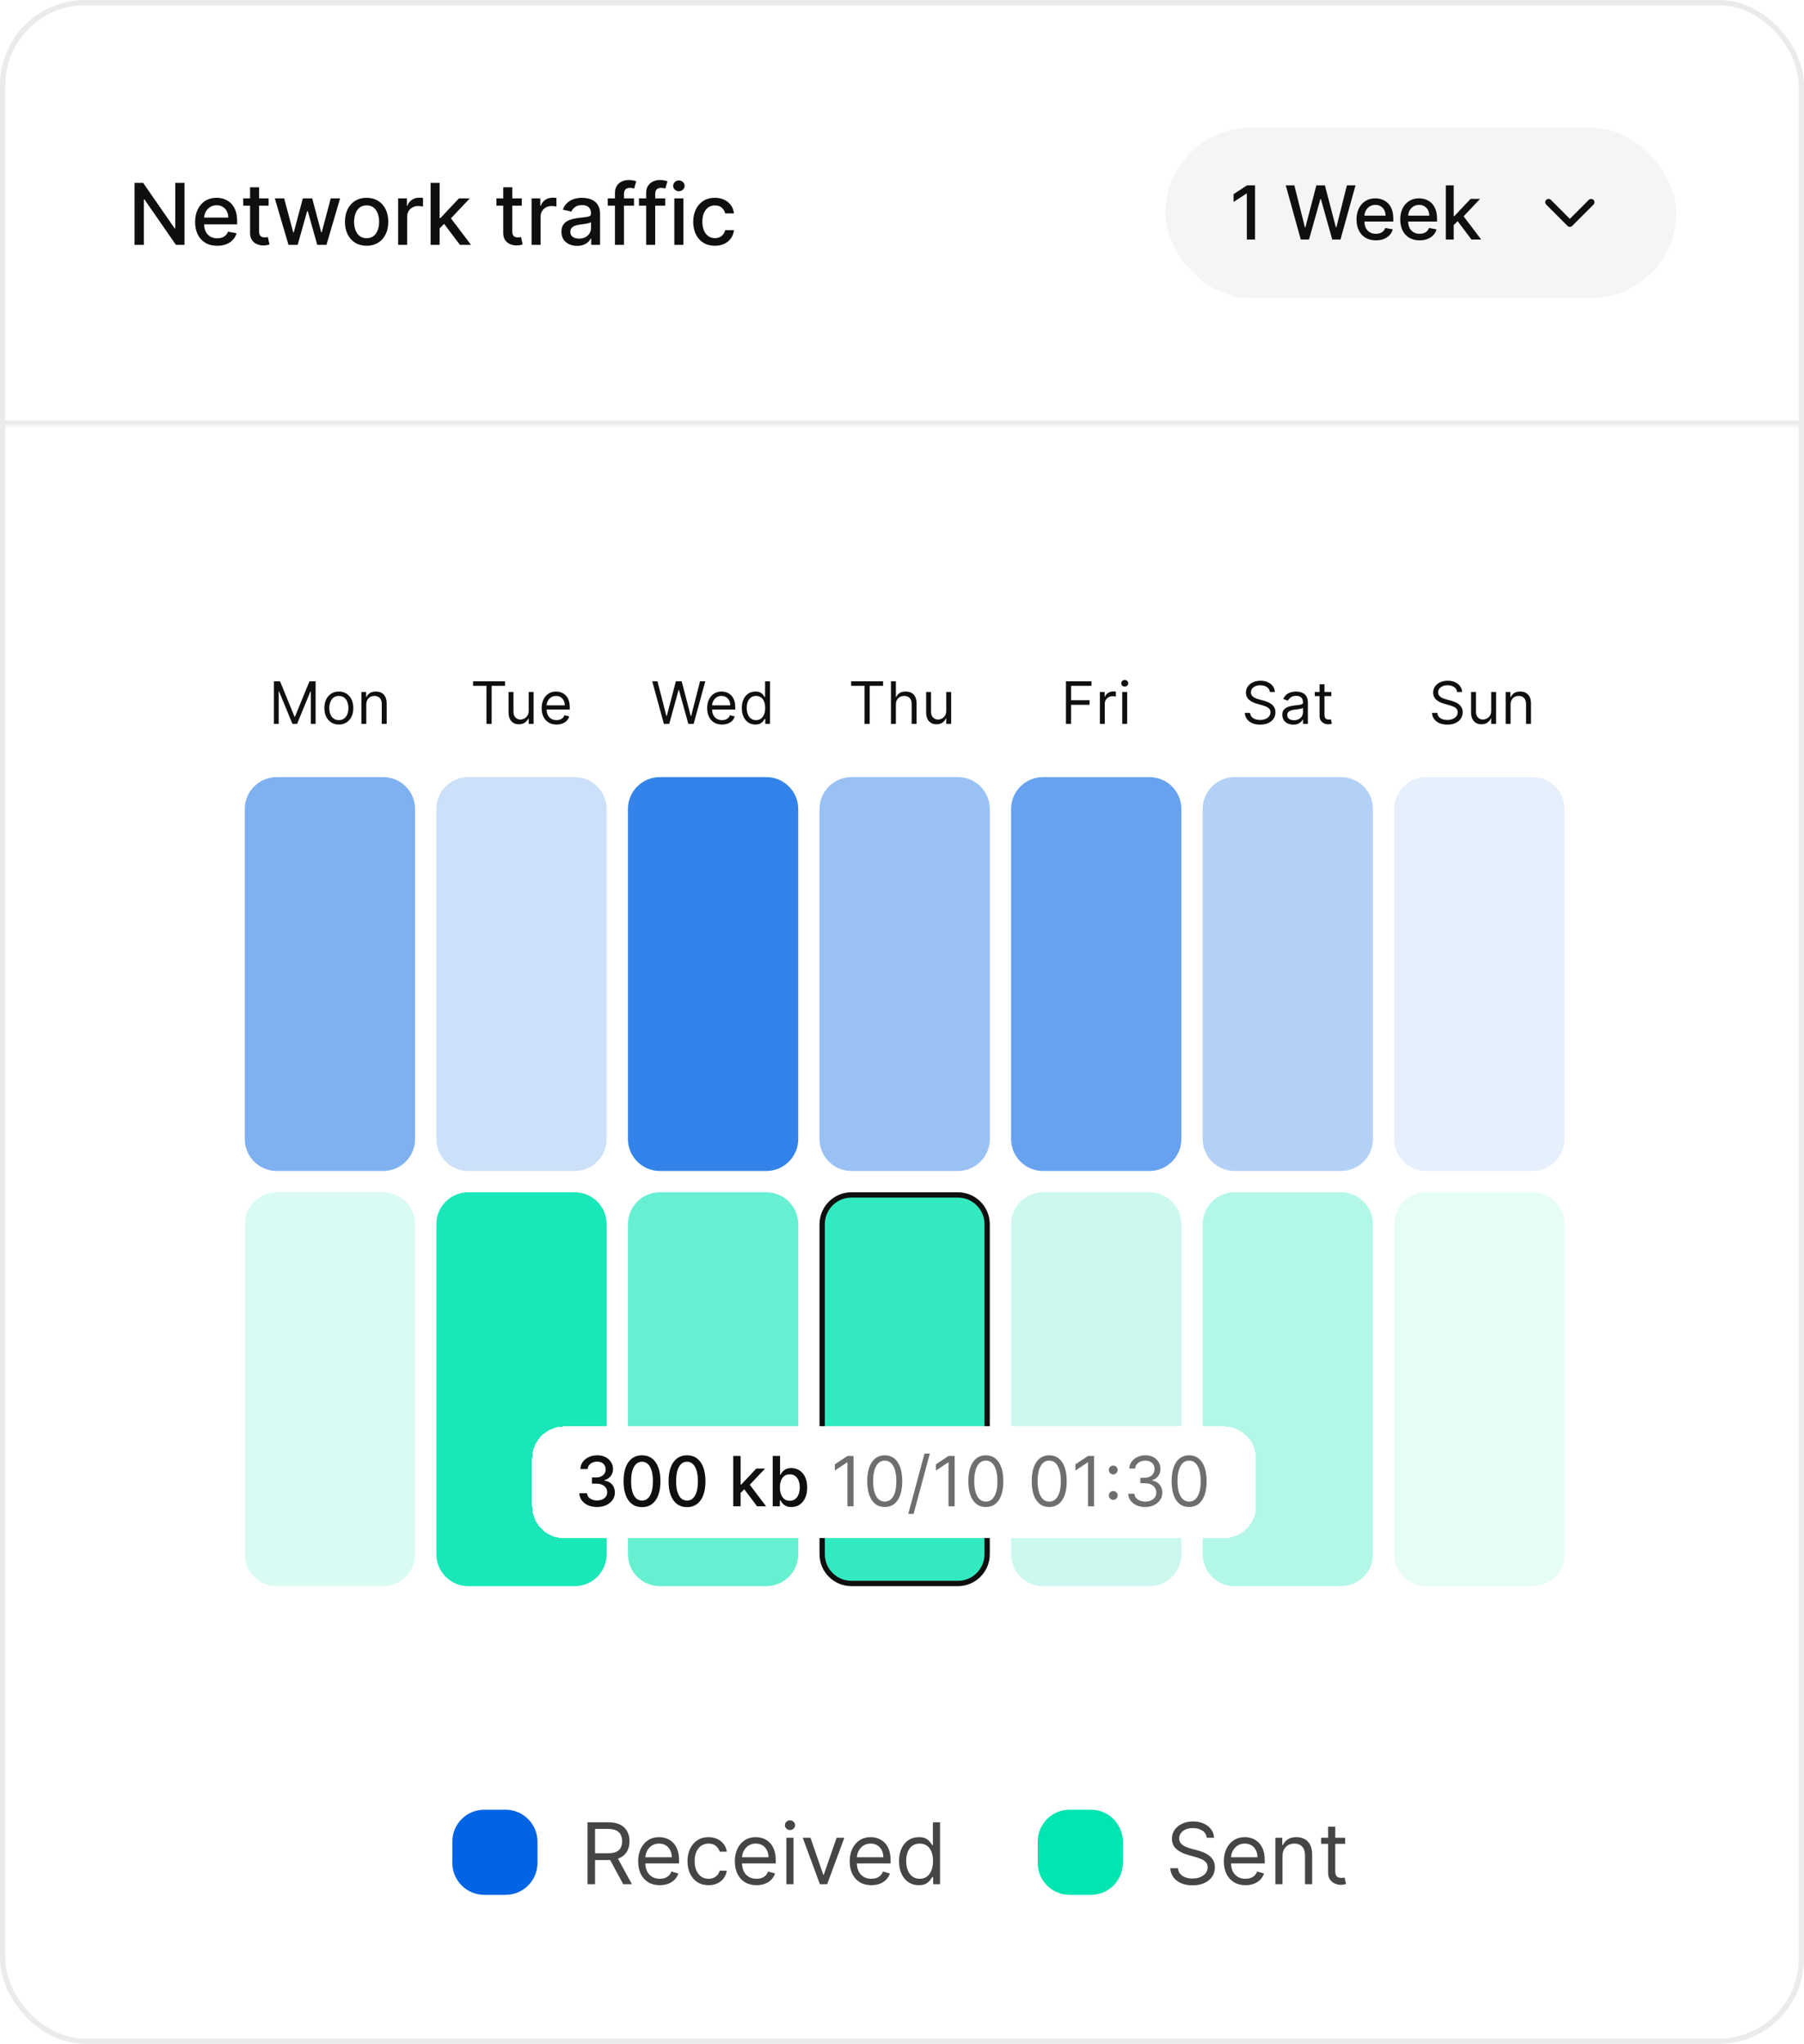 <?xml version="1.0" encoding="UTF-8"?> <svg xmlns="http://www.w3.org/2000/svg" width="339" height="384" viewBox="0 0 339 384" fill="none"><g filter="url(#filter0_b_13852_71204)"><g clip-path="url(#clip0_13852_71204)"><rect width="339" height="384" rx="16" fill="white" fill-opacity="0.48"></rect><mask id="path-3-inside-1_13852_71204" fill="white"><path d="M0 0H339V80H0V0Z"></path></mask><path d="M339 79H0V81H339V79Z" fill="#EBEBEB" mask="url(#path-3-inside-1_13852_71204)"></path><path d="M34.67 34.364V46H33.057L27.142 37.466H27.034V46H25.278V34.364H26.903L32.824 42.909H32.932V34.364H34.67ZM40.816 46.176C39.957 46.176 39.216 45.992 38.595 45.625C37.977 45.254 37.5 44.733 37.163 44.062C36.83 43.388 36.663 42.599 36.663 41.693C36.663 40.799 36.83 40.011 37.163 39.33C37.5 38.648 37.97 38.115 38.572 37.733C39.178 37.35 39.887 37.159 40.697 37.159C41.19 37.159 41.667 37.24 42.129 37.403C42.591 37.566 43.006 37.822 43.373 38.17C43.741 38.519 44.031 38.972 44.243 39.528C44.455 40.081 44.561 40.754 44.561 41.545V42.148H37.623V40.875H42.896C42.896 40.428 42.805 40.032 42.623 39.688C42.441 39.339 42.186 39.064 41.856 38.864C41.531 38.663 41.148 38.562 40.709 38.562C40.231 38.562 39.815 38.68 39.459 38.915C39.106 39.146 38.834 39.449 38.64 39.824C38.451 40.195 38.356 40.599 38.356 41.034V42.028C38.356 42.612 38.459 43.108 38.663 43.517C38.871 43.926 39.161 44.239 39.532 44.455C39.904 44.667 40.337 44.773 40.834 44.773C41.156 44.773 41.449 44.727 41.714 44.636C41.979 44.542 42.209 44.401 42.402 44.216C42.595 44.03 42.743 43.801 42.845 43.528L44.453 43.818C44.324 44.292 44.093 44.706 43.76 45.062C43.43 45.415 43.015 45.689 42.515 45.886C42.019 46.08 41.453 46.176 40.816 46.176ZM50.48 37.273V38.636H45.713V37.273H50.48ZM46.991 35.182H48.69V43.438C48.69 43.767 48.739 44.015 48.838 44.182C48.936 44.345 49.063 44.456 49.218 44.517C49.377 44.574 49.55 44.602 49.735 44.602C49.872 44.602 49.991 44.593 50.093 44.574C50.196 44.555 50.275 44.54 50.332 44.528L50.639 45.932C50.54 45.97 50.4 46.008 50.218 46.045C50.036 46.087 49.809 46.11 49.536 46.114C49.09 46.121 48.673 46.042 48.286 45.875C47.9 45.708 47.588 45.451 47.349 45.102C47.11 44.754 46.991 44.316 46.991 43.79V35.182ZM54.211 46L51.643 37.273H53.398L55.109 43.682H55.194L56.91 37.273H58.666L60.37 43.653H60.455L62.154 37.273H63.91L61.347 46H59.614L57.842 39.699H57.711L55.938 46H54.211ZM68.893 46.176C68.074 46.176 67.36 45.989 66.751 45.614C66.141 45.239 65.667 44.714 65.33 44.04C64.993 43.365 64.824 42.578 64.824 41.676C64.824 40.771 64.993 39.979 65.33 39.301C65.667 38.623 66.141 38.097 66.751 37.722C67.36 37.347 68.074 37.159 68.893 37.159C69.711 37.159 70.425 37.347 71.035 37.722C71.644 38.097 72.118 38.623 72.455 39.301C72.792 39.979 72.961 40.771 72.961 41.676C72.961 42.578 72.792 43.365 72.455 44.04C72.118 44.714 71.644 45.239 71.035 45.614C70.425 45.989 69.711 46.176 68.893 46.176ZM68.898 44.75C69.428 44.75 69.868 44.61 70.216 44.33C70.565 44.049 70.823 43.676 70.989 43.21C71.16 42.744 71.245 42.231 71.245 41.67C71.245 41.114 71.16 40.602 70.989 40.136C70.823 39.667 70.565 39.29 70.216 39.006C69.868 38.722 69.428 38.58 68.898 38.58C68.364 38.58 67.921 38.722 67.569 39.006C67.22 39.29 66.961 39.667 66.79 40.136C66.624 40.602 66.54 41.114 66.54 41.67C66.54 42.231 66.624 42.744 66.79 43.21C66.961 43.676 67.22 44.049 67.569 44.33C67.921 44.61 68.364 44.75 68.898 44.75ZM74.817 46V37.273H76.459V38.659H76.55C76.709 38.189 76.989 37.82 77.391 37.551C77.796 37.278 78.254 37.142 78.766 37.142C78.872 37.142 78.997 37.146 79.141 37.153C79.289 37.161 79.404 37.17 79.487 37.182V38.807C79.419 38.788 79.298 38.767 79.124 38.744C78.95 38.718 78.775 38.705 78.601 38.705C78.2 38.705 77.842 38.79 77.527 38.96C77.217 39.127 76.971 39.36 76.789 39.659C76.607 39.955 76.516 40.292 76.516 40.67V46H74.817ZM82.48 43.04L82.469 40.966H82.764L86.242 37.273H88.276L84.31 41.477H84.043L82.48 43.04ZM80.918 46V34.364H82.617V46H80.918ZM86.429 46L83.304 41.852L84.475 40.665L88.514 46H86.429ZM98.052 37.273V38.636H93.285V37.273H98.052ZM94.564 35.182H96.262V43.438C96.262 43.767 96.312 44.015 96.41 44.182C96.509 44.345 96.635 44.456 96.791 44.517C96.95 44.574 97.122 44.602 97.308 44.602C97.444 44.602 97.564 44.593 97.666 44.574C97.768 44.555 97.848 44.54 97.904 44.528L98.211 45.932C98.113 45.97 97.973 46.008 97.791 46.045C97.609 46.087 97.382 46.11 97.109 46.114C96.662 46.121 96.245 46.042 95.859 45.875C95.473 45.708 95.16 45.451 94.921 45.102C94.683 44.754 94.564 44.316 94.564 43.79V35.182ZM99.891 46V37.273H101.533V38.659H101.624C101.783 38.189 102.064 37.82 102.465 37.551C102.871 37.278 103.329 37.142 103.84 37.142C103.946 37.142 104.071 37.146 104.215 37.153C104.363 37.161 104.479 37.17 104.562 37.182V38.807C104.494 38.788 104.372 38.767 104.198 38.744C104.024 38.718 103.85 38.705 103.676 38.705C103.274 38.705 102.916 38.79 102.602 38.96C102.291 39.127 102.045 39.36 101.863 39.659C101.681 39.955 101.59 40.292 101.59 40.67V46H99.891ZM108.454 46.193C107.901 46.193 107.401 46.091 106.954 45.886C106.507 45.678 106.153 45.377 105.891 44.983C105.634 44.589 105.505 44.106 105.505 43.534C105.505 43.042 105.6 42.636 105.789 42.318C105.978 42 106.234 41.748 106.556 41.562C106.878 41.377 107.238 41.237 107.636 41.142C108.033 41.047 108.439 40.975 108.851 40.926C109.374 40.865 109.798 40.816 110.124 40.778C110.45 40.737 110.687 40.67 110.834 40.58C110.982 40.489 111.056 40.341 111.056 40.136V40.097C111.056 39.6 110.916 39.216 110.636 38.943C110.359 38.67 109.946 38.534 109.397 38.534C108.825 38.534 108.374 38.661 108.045 38.915C107.719 39.165 107.493 39.443 107.368 39.75L105.772 39.386C105.961 38.856 106.238 38.428 106.601 38.102C106.969 37.773 107.391 37.534 107.868 37.386C108.346 37.235 108.848 37.159 109.374 37.159C109.723 37.159 110.092 37.201 110.482 37.284C110.876 37.364 111.243 37.511 111.584 37.727C111.929 37.943 112.211 38.252 112.431 38.653C112.651 39.051 112.761 39.568 112.761 40.205V46H111.101V44.807H111.033C110.923 45.026 110.759 45.242 110.539 45.455C110.319 45.667 110.037 45.843 109.692 45.983C109.348 46.123 108.935 46.193 108.454 46.193ZM108.823 44.83C109.293 44.83 109.694 44.737 110.028 44.551C110.365 44.365 110.62 44.123 110.795 43.824C110.973 43.521 111.062 43.197 111.062 42.852V41.727C111.001 41.788 110.884 41.845 110.709 41.898C110.539 41.947 110.344 41.99 110.124 42.028C109.904 42.062 109.69 42.095 109.482 42.125C109.274 42.151 109.1 42.174 108.959 42.193C108.63 42.235 108.329 42.305 108.056 42.403C107.787 42.502 107.571 42.644 107.408 42.83C107.249 43.011 107.17 43.254 107.17 43.557C107.17 43.977 107.325 44.295 107.636 44.511C107.946 44.724 108.342 44.83 108.823 44.83ZM119.137 37.273V38.636H114.205V37.273H119.137ZM115.557 46V36.261C115.557 35.716 115.676 35.263 115.915 34.903C116.154 34.54 116.47 34.269 116.864 34.091C117.258 33.909 117.686 33.818 118.148 33.818C118.489 33.818 118.781 33.847 119.023 33.903C119.265 33.956 119.445 34.006 119.563 34.051L119.165 35.426C119.086 35.403 118.983 35.377 118.858 35.347C118.733 35.312 118.582 35.295 118.404 35.295C117.991 35.295 117.695 35.398 117.517 35.602C117.343 35.807 117.256 36.102 117.256 36.489V46H115.557ZM125.003 37.273V38.636H120.071V37.273H125.003ZM121.423 46V36.261C121.423 35.716 121.543 35.263 121.781 34.903C122.02 34.54 122.336 34.269 122.73 34.091C123.124 33.909 123.552 33.818 124.014 33.818C124.355 33.818 124.647 33.847 124.889 33.903C125.132 33.956 125.312 34.006 125.429 34.051L125.031 35.426C124.952 35.403 124.85 35.377 124.725 35.347C124.6 35.312 124.448 35.295 124.27 35.295C123.857 35.295 123.562 35.398 123.384 35.602C123.209 35.807 123.122 36.102 123.122 36.489V46H121.423ZM126.716 46V37.273H128.415V46H126.716ZM127.574 35.926C127.278 35.926 127.025 35.828 126.812 35.631C126.604 35.43 126.5 35.191 126.5 34.915C126.5 34.635 126.604 34.396 126.812 34.199C127.025 33.998 127.278 33.898 127.574 33.898C127.869 33.898 128.121 33.998 128.329 34.199C128.542 34.396 128.648 34.635 128.648 34.915C128.648 35.191 128.542 35.43 128.329 35.631C128.121 35.828 127.869 35.926 127.574 35.926ZM134.336 46.176C133.492 46.176 132.764 45.985 132.154 45.602C131.548 45.216 131.083 44.684 130.757 44.006C130.431 43.328 130.268 42.551 130.268 41.676C130.268 40.79 130.435 40.008 130.768 39.33C131.101 38.648 131.571 38.115 132.177 37.733C132.783 37.35 133.497 37.159 134.319 37.159C134.982 37.159 135.573 37.282 136.092 37.528C136.611 37.771 137.029 38.112 137.348 38.551C137.67 38.99 137.861 39.504 137.922 40.091H136.268C136.177 39.682 135.969 39.33 135.643 39.034C135.321 38.739 134.889 38.591 134.348 38.591C133.874 38.591 133.459 38.716 133.103 38.966C132.751 39.212 132.476 39.564 132.279 40.023C132.083 40.477 131.984 41.015 131.984 41.636C131.984 42.273 132.081 42.822 132.274 43.284C132.467 43.746 132.74 44.104 133.092 44.358C133.448 44.612 133.867 44.739 134.348 44.739C134.67 44.739 134.961 44.68 135.223 44.562C135.488 44.441 135.709 44.269 135.887 44.045C136.069 43.822 136.196 43.553 136.268 43.239H137.922C137.861 43.803 137.677 44.307 137.37 44.75C137.064 45.193 136.653 45.542 136.137 45.795C135.626 46.049 135.026 46.176 134.336 46.176Z" fill="#0F0F0F"></path><rect x="219" y="24" width="96" height="32" rx="16" fill="#F5F5F5"></rect><path d="M235.842 34.818V45H234.301V36.359H234.241L231.805 37.95V36.479L234.346 34.818H235.842ZM244.434 45L241.611 34.818H243.226L245.21 42.703H245.305L247.368 34.818H248.969L251.032 42.708H251.126L253.105 34.818H254.726L251.897 45H250.351L248.208 37.374H248.128L245.986 45H244.434ZM258.546 45.154C257.794 45.154 257.146 44.993 256.602 44.672C256.062 44.347 255.645 43.891 255.35 43.305C255.058 42.715 254.912 42.024 254.912 41.231C254.912 40.449 255.058 39.76 255.35 39.163C255.645 38.567 256.056 38.101 256.583 37.766C257.113 37.432 257.733 37.264 258.442 37.264C258.873 37.264 259.29 37.336 259.695 37.478C260.099 37.62 260.462 37.844 260.784 38.149C261.105 38.454 261.359 38.85 261.544 39.337C261.73 39.821 261.823 40.41 261.823 41.102V41.629H255.752V40.516H260.366C260.366 40.124 260.286 39.778 260.127 39.477C259.968 39.172 259.744 38.931 259.456 38.756C259.171 38.58 258.836 38.492 258.452 38.492C258.034 38.492 257.67 38.595 257.358 38.8C257.05 39.003 256.811 39.268 256.642 39.596C256.477 39.921 256.394 40.274 256.394 40.655V41.525C256.394 42.035 256.483 42.469 256.662 42.827C256.844 43.185 257.098 43.459 257.423 43.648C257.748 43.833 258.127 43.926 258.561 43.926C258.843 43.926 259.1 43.886 259.332 43.807C259.564 43.724 259.764 43.601 259.933 43.439C260.102 43.276 260.232 43.076 260.321 42.837L261.728 43.091C261.615 43.505 261.413 43.868 261.122 44.18C260.833 44.488 260.47 44.728 260.033 44.901C259.599 45.07 259.103 45.154 258.546 45.154ZM266.763 45.154C266.011 45.154 265.363 44.993 264.819 44.672C264.279 44.347 263.861 43.891 263.566 43.305C263.275 42.715 263.129 42.024 263.129 41.231C263.129 40.449 263.275 39.76 263.566 39.163C263.861 38.567 264.272 38.101 264.799 37.766C265.33 37.432 265.949 37.264 266.659 37.264C267.09 37.264 267.507 37.336 267.912 37.478C268.316 37.62 268.679 37.844 269 38.149C269.322 38.454 269.575 38.85 269.761 39.337C269.947 39.821 270.039 40.41 270.039 41.102V41.629H263.969V40.516H268.583C268.583 40.124 268.503 39.778 268.344 39.477C268.185 39.172 267.961 38.931 267.673 38.756C267.388 38.58 267.053 38.492 266.669 38.492C266.251 38.492 265.886 38.595 265.575 38.8C265.267 39.003 265.028 39.268 264.859 39.596C264.693 39.921 264.61 40.274 264.61 40.655V41.525C264.61 42.035 264.7 42.469 264.879 42.827C265.061 43.185 265.315 43.459 265.64 43.648C265.964 43.833 266.344 43.926 266.778 43.926C267.06 43.926 267.317 43.886 267.549 43.807C267.781 43.724 267.981 43.601 268.15 43.439C268.319 43.276 268.449 43.076 268.538 42.837L269.945 43.091C269.832 43.505 269.63 43.868 269.338 44.18C269.05 44.488 268.687 44.728 268.25 44.901C267.815 45.07 267.32 45.154 266.763 45.154ZM273.056 42.41L273.046 40.595H273.305L276.347 37.364H278.127L274.657 41.043H274.423L273.056 42.41ZM271.689 45V34.818H273.175V45H271.689ZM276.511 45L273.777 41.371L274.801 40.332L278.336 45H276.511Z" fill="#0F0F0F"></path><path d="M291 38L295 42L299 38" stroke="#0F0F0F" stroke-width="1.25" stroke-linecap="round" stroke-linejoin="round"></path><path d="M46 152C46 148.686 48.686 146 52 146H72C75.314 146 78 148.686 78 152V214C78 217.314 75.314 220 72 220H52C48.686 220 46 217.314 46 214V152Z" fill="#0164E5" fill-opacity="0.5"></path><path d="M82 152C82 148.686 84.686 146 88 146H108C111.314 146 114 148.686 114 152V214C114 217.314 111.314 220 108 220H88C84.686 220 82 217.314 82 214V152Z" fill="#0164E5" fill-opacity="0.2"></path><path d="M118 152C118 148.686 120.686 146 124 146H144C147.314 146 150 148.686 150 152V214C150 217.314 147.314 220 144 220H124C120.686 220 118 217.314 118 214V152Z" fill="#0164E5" fill-opacity="0.8"></path><path d="M154 152C154 148.686 156.686 146 160 146H180C183.314 146 186 148.686 186 152V214C186 217.314 183.314 220 180 220H160C156.686 220 154 217.314 154 214V152Z" fill="#0164E5" fill-opacity="0.4"></path><path d="M190 152C190 148.686 192.686 146 196 146H216C219.314 146 222 148.686 222 152V214C222 217.314 219.314 220 216 220H196C192.686 220 190 217.314 190 214V152Z" fill="#0164E5" fill-opacity="0.6"></path><path d="M226 152C226 148.686 228.686 146 232 146H252C255.314 146 258 148.686 258 152V214C258 217.314 255.314 220 252 220H232C228.686 220 226 217.314 226 214V152Z" fill="#0164E5" fill-opacity="0.3"></path><path d="M262 152C262 148.686 264.686 146 268 146H288C291.314 146 294 148.686 294 152V214C294 217.314 291.314 220 288 220H268C264.686 220 262 217.314 262 214V152Z" fill="#0164E5" fill-opacity="0.1"></path><path d="M46 230C46 226.686 48.686 224 52 224H72C75.314 224 78 226.686 78 230V292C78 295.314 75.314 298 72 298H52C48.686 298 46 295.314 46 292V230Z" fill="#01E5B0" fill-opacity="0.15"></path><path d="M82 230C82 226.686 84.686 224 88 224H108C111.314 224 114 226.686 114 230V292C114 295.314 111.314 298 108 298H88C84.686 298 82 295.314 82 292V230Z" fill="#01E5B0" fill-opacity="0.9"></path><path d="M118 230C118 226.686 120.686 224 124 224H144C147.314 224 150 226.686 150 230V292C150 295.314 147.314 298 144 298H124C120.686 298 118 295.314 118 292V230Z" fill="#01E5B0" fill-opacity="0.6"></path><path d="M160 224.5H180C183.038 224.5 185.5 226.962 185.5 230V292C185.5 295.038 183.038 297.5 180 297.5H160C156.962 297.5 154.5 295.038 154.5 292V230C154.5 226.962 156.962 224.5 160 224.5Z" fill="#01E5B0" fill-opacity="0.8" stroke="#0F0F0F"></path><path d="M190 230C190 226.686 192.686 224 196 224H216C219.314 224 222 226.686 222 230V292C222 295.314 219.314 298 216 298H196C192.686 298 190 295.314 190 292V230Z" fill="#01E5B0" fill-opacity="0.2"></path><path d="M226 230C226 226.686 228.686 224 232 224H252C255.314 224 258 226.686 258 230V292C258 295.314 255.314 298 252 298H232C228.686 298 226 295.314 226 292V230Z" fill="#01E5B0" fill-opacity="0.3"></path><path d="M262 230C262 226.686 264.686 224 268 224H288C291.314 224 294 226.686 294 230V292C294 295.314 291.314 298 288 298H268C264.686 298 262 295.314 262 292V230Z" fill="#01E5B0" fill-opacity="0.1"></path><g filter="url(#filter1_dd_13852_71204)"><path d="M100 272C100 268.686 102.686 266 106 266H230C233.314 266 236 268.686 236 272V281C236 284.314 233.314 287 230 287H106C102.686 287 100 284.314 100 281V272Z" fill="white" shape-rendering="crispEdges"></path><path d="M112.201 281.129C111.567 281.129 111.001 281.02 110.502 280.801C110.007 280.583 109.614 280.28 109.325 279.892C109.039 279.501 108.885 279.049 108.863 278.535H110.313C110.331 278.815 110.425 279.058 110.594 279.264C110.767 279.467 110.991 279.624 111.268 279.735C111.545 279.846 111.853 279.901 112.192 279.901C112.564 279.901 112.893 279.837 113.18 279.707C113.469 279.578 113.695 279.398 113.858 279.167C114.021 278.933 114.103 278.664 114.103 278.359C114.103 278.042 114.021 277.764 113.858 277.524C113.698 277.281 113.463 277.09 113.152 276.951C112.844 276.813 112.472 276.744 112.035 276.744H111.236V275.58H112.035C112.386 275.58 112.693 275.517 112.958 275.391C113.226 275.265 113.435 275.089 113.586 274.865C113.737 274.637 113.812 274.371 113.812 274.066C113.812 273.774 113.746 273.52 113.614 273.304C113.484 273.086 113.3 272.915 113.06 272.792C112.823 272.669 112.543 272.607 112.219 272.607C111.912 272.607 111.624 272.664 111.356 272.778C111.092 272.889 110.876 273.049 110.71 273.258C110.544 273.464 110.454 273.712 110.442 274.001H109.062C109.077 273.491 109.228 273.041 109.514 272.653C109.804 272.266 110.185 271.962 110.659 271.744C111.133 271.525 111.659 271.416 112.238 271.416C112.844 271.416 113.367 271.535 113.808 271.772C114.251 272.006 114.592 272.318 114.832 272.709C115.076 273.1 115.196 273.527 115.192 273.992C115.196 274.522 115.048 274.971 114.749 275.34C114.454 275.71 114.06 275.957 113.567 276.083V276.157C114.195 276.253 114.682 276.502 115.026 276.905C115.374 277.308 115.546 277.808 115.543 278.406C115.546 278.926 115.402 279.392 115.109 279.804C114.82 280.217 114.425 280.541 113.923 280.778C113.421 281.012 112.847 281.129 112.201 281.129ZM120.645 281.157C119.915 281.154 119.292 280.962 118.775 280.58C118.258 280.198 117.863 279.643 117.589 278.913C117.315 278.184 117.178 277.305 117.178 276.277C117.178 275.252 117.315 274.377 117.589 273.651C117.866 272.924 118.263 272.37 118.78 271.989C119.3 271.607 119.922 271.416 120.645 271.416C121.368 271.416 121.988 271.609 122.505 271.993C123.022 272.375 123.418 272.929 123.692 273.655C123.969 274.378 124.107 275.252 124.107 276.277C124.107 277.308 123.97 278.189 123.696 278.918C123.422 279.644 123.027 280.2 122.51 280.585C121.993 280.966 121.371 281.157 120.645 281.157ZM120.645 279.924C121.285 279.924 121.785 279.612 122.145 278.987C122.508 278.362 122.69 277.459 122.69 276.277C122.69 275.493 122.607 274.829 122.441 274.288C122.278 273.743 122.042 273.33 121.734 273.05C121.43 272.767 121.067 272.626 120.645 272.626C120.008 272.626 119.508 272.94 119.145 273.567C118.781 274.195 118.598 275.099 118.595 276.277C118.595 277.065 118.677 277.732 118.84 278.276C119.006 278.818 119.241 279.229 119.546 279.509C119.851 279.786 120.217 279.924 120.645 279.924ZM129.102 281.157C128.372 281.154 127.749 280.962 127.232 280.58C126.715 280.198 126.319 279.643 126.045 278.913C125.771 278.184 125.635 277.305 125.635 276.277C125.635 275.252 125.771 274.377 126.045 273.651C126.322 272.924 126.719 272.37 127.236 271.989C127.757 271.607 128.378 271.416 129.102 271.416C129.825 271.416 130.445 271.609 130.962 271.993C131.479 272.375 131.874 272.929 132.148 273.655C132.425 274.378 132.564 275.252 132.564 276.277C132.564 277.308 132.427 278.189 132.153 278.918C131.879 279.644 131.484 280.2 130.967 280.585C130.45 280.966 129.828 281.157 129.102 281.157ZM129.102 279.924C129.742 279.924 130.242 279.612 130.602 278.987C130.965 278.362 131.147 277.459 131.147 276.277C131.147 275.493 131.064 274.829 130.897 274.288C130.734 273.743 130.499 273.33 130.191 273.05C129.886 272.767 129.523 272.626 129.102 272.626C128.464 272.626 127.964 272.94 127.601 273.567C127.238 274.195 127.055 275.099 127.052 276.277C127.052 277.065 127.133 277.732 127.296 278.276C127.463 278.818 127.698 279.229 128.003 279.509C128.307 279.786 128.674 279.924 129.102 279.924ZM139.06 278.595L139.051 276.91H139.291L142.116 273.909H143.769L140.546 277.325H140.33L139.06 278.595ZM137.79 281V271.545H139.171V281H137.79ZM142.268 281L139.729 277.63L140.68 276.665L143.963 281H142.268ZM145.203 281V271.545H146.583V275.059H146.666C146.746 274.911 146.861 274.74 147.012 274.546C147.163 274.352 147.372 274.183 147.64 274.038C147.908 273.891 148.262 273.817 148.702 273.817C149.274 273.817 149.785 273.961 150.235 274.251C150.684 274.54 151.036 274.957 151.292 275.502C151.55 276.047 151.679 276.702 151.679 277.468C151.679 278.235 151.552 278.892 151.296 279.44C151.041 279.984 150.69 280.404 150.244 280.7C149.798 280.992 149.288 281.138 148.716 281.138C148.285 281.138 147.932 281.066 147.659 280.922C147.388 280.777 147.175 280.608 147.021 280.414C146.868 280.22 146.749 280.047 146.666 279.897H146.551V281H145.203ZM146.555 277.455C146.555 277.953 146.628 278.39 146.772 278.766C146.917 279.141 147.126 279.435 147.4 279.647C147.674 279.857 148.009 279.961 148.406 279.961C148.819 279.961 149.164 279.852 149.441 279.634C149.717 279.412 149.927 279.112 150.068 278.733C150.213 278.355 150.285 277.929 150.285 277.455C150.285 276.987 150.215 276.567 150.073 276.194C149.934 275.822 149.725 275.528 149.445 275.312C149.168 275.097 148.822 274.989 148.406 274.989C148.006 274.989 147.668 275.092 147.391 275.299C147.117 275.505 146.909 275.793 146.768 276.162C146.626 276.531 146.555 276.962 146.555 277.455Z" fill="#0F0F0F"></path><path d="M160.39 271.545V281H159.245V272.746H159.19L156.882 274.278V273.115L159.245 271.545H160.39ZM166.258 281.129C165.563 281.129 164.97 280.94 164.481 280.561C163.992 280.18 163.618 279.627 163.359 278.904C163.101 278.178 162.971 277.301 162.971 276.273C162.971 275.251 163.101 274.378 163.359 273.655C163.621 272.929 163.996 272.375 164.486 271.993C164.978 271.609 165.569 271.416 166.258 271.416C166.948 271.416 167.537 271.609 168.026 271.993C168.519 272.375 168.894 272.929 169.153 273.655C169.414 274.378 169.545 275.251 169.545 276.273C169.545 277.301 169.416 278.178 169.157 278.904C168.899 279.627 168.525 280.18 168.036 280.561C167.546 280.94 166.954 281.129 166.258 281.129ZM166.258 280.114C166.948 280.114 167.483 279.781 167.865 279.116C168.246 278.452 168.437 277.504 168.437 276.273C168.437 275.454 168.35 274.757 168.174 274.181C168.002 273.606 167.752 273.167 167.426 272.866C167.103 272.564 166.714 272.413 166.258 272.413C165.575 272.413 165.041 272.75 164.656 273.424C164.272 274.095 164.079 275.045 164.079 276.273C164.079 277.091 164.165 277.787 164.338 278.359C164.51 278.932 164.758 279.367 165.081 279.666C165.407 279.964 165.8 280.114 166.258 280.114ZM174.725 271.102L171.678 282.422H170.681L173.728 271.102H174.725ZM179.387 271.545V281H178.242V272.746H178.187L175.879 274.278V273.115L178.242 271.545H179.387ZM185.255 281.129C184.559 281.129 183.967 280.94 183.478 280.561C182.988 280.18 182.614 279.627 182.356 278.904C182.097 278.178 181.968 277.301 181.968 276.273C181.968 275.251 182.097 274.378 182.356 273.655C182.617 272.929 182.993 272.375 183.482 271.993C183.975 271.609 184.566 271.416 185.255 271.416C185.944 271.416 186.534 271.609 187.023 271.993C187.516 272.375 187.891 272.929 188.15 273.655C188.411 274.378 188.542 275.251 188.542 276.273C188.542 277.301 188.413 278.178 188.154 278.904C187.896 279.627 187.522 280.18 187.032 280.561C186.543 280.94 185.951 281.129 185.255 281.129ZM185.255 280.114C185.944 280.114 186.48 279.781 186.862 279.116C187.243 278.452 187.434 277.504 187.434 276.273C187.434 275.454 187.346 274.757 187.171 274.181C186.999 273.606 186.749 273.167 186.423 272.866C186.1 272.564 185.711 272.413 185.255 272.413C184.572 272.413 184.038 272.75 183.653 273.424C183.268 274.095 183.076 275.045 183.076 276.273C183.076 277.091 183.162 277.787 183.335 278.359C183.507 278.932 183.755 279.367 184.078 279.666C184.404 279.964 184.796 280.114 185.255 280.114ZM197.166 281.129C196.471 281.129 195.878 280.94 195.389 280.561C194.9 280.18 194.526 279.627 194.267 278.904C194.009 278.178 193.879 277.301 193.879 276.273C193.879 275.251 194.009 274.378 194.267 273.655C194.529 272.929 194.904 272.375 195.394 271.993C195.886 271.609 196.477 271.416 197.166 271.416C197.856 271.416 198.445 271.609 198.934 271.993C199.427 272.375 199.802 272.929 200.061 273.655C200.322 274.378 200.453 275.251 200.453 276.273C200.453 277.301 200.324 278.178 200.065 278.904C199.807 279.627 199.433 280.18 198.944 280.561C198.454 280.94 197.862 281.129 197.166 281.129ZM197.166 280.114C197.856 280.114 198.391 279.781 198.773 279.116C199.154 278.452 199.345 277.504 199.345 276.273C199.345 275.454 199.258 274.757 199.082 274.181C198.91 273.606 198.66 273.167 198.334 272.866C198.011 272.564 197.622 272.413 197.166 272.413C196.483 272.413 195.949 272.75 195.564 273.424C195.18 274.095 194.987 275.045 194.987 276.273C194.987 277.091 195.073 277.787 195.246 278.359C195.418 278.932 195.666 279.367 195.989 279.666C196.315 279.964 196.708 280.114 197.166 280.114ZM205.596 271.545V281H204.451V272.746H204.396L202.088 274.278V273.115L204.451 271.545H205.596ZM209.193 279.79C208.965 279.79 208.77 279.709 208.607 279.546C208.444 279.383 208.362 279.187 208.362 278.96C208.362 278.732 208.444 278.536 208.607 278.373C208.77 278.21 208.965 278.129 209.193 278.129C209.421 278.129 209.616 278.21 209.779 278.373C209.942 278.536 210.024 278.732 210.024 278.96C210.024 279.11 209.985 279.249 209.909 279.375C209.835 279.501 209.735 279.603 209.608 279.68C209.485 279.754 209.347 279.79 209.193 279.79ZM209.193 275.008C208.965 275.008 208.77 274.926 208.607 274.763C208.444 274.6 208.362 274.405 208.362 274.177C208.362 273.949 208.444 273.754 208.607 273.591C208.77 273.427 208.965 273.346 209.193 273.346C209.421 273.346 209.616 273.427 209.779 273.591C209.942 273.754 210.024 273.949 210.024 274.177C210.024 274.328 209.985 274.466 209.909 274.592C209.835 274.719 209.735 274.82 209.608 274.897C209.485 274.971 209.347 275.008 209.193 275.008ZM215.22 281.129C214.611 281.129 214.068 281.025 213.591 280.815C213.117 280.606 212.74 280.315 212.459 279.943C212.182 279.567 212.032 279.132 212.007 278.636H213.17C213.195 278.941 213.3 279.204 213.484 279.426C213.669 279.644 213.911 279.814 214.209 279.934C214.508 280.054 214.839 280.114 215.202 280.114C215.608 280.114 215.968 280.043 216.282 279.901C216.596 279.76 216.842 279.563 217.021 279.31C217.199 279.058 217.288 278.766 217.288 278.433C217.288 278.085 217.202 277.779 217.03 277.515C216.857 277.247 216.605 277.038 216.273 276.887C215.94 276.736 215.534 276.661 215.054 276.661H214.297V275.645H215.054C215.429 275.645 215.759 275.577 216.042 275.442C216.328 275.306 216.551 275.116 216.711 274.869C216.874 274.623 216.956 274.334 216.956 274.001C216.956 273.681 216.885 273.403 216.744 273.166C216.602 272.929 216.402 272.744 216.143 272.612C215.888 272.48 215.586 272.413 215.239 272.413C214.912 272.413 214.605 272.473 214.315 272.593C214.029 272.71 213.795 272.881 213.614 273.106C213.432 273.327 213.334 273.595 213.318 273.909H212.21C212.229 273.414 212.378 272.98 212.658 272.607C212.938 272.232 213.304 271.939 213.757 271.73C214.212 271.521 214.712 271.416 215.257 271.416C215.842 271.416 216.343 271.535 216.762 271.772C217.181 272.006 217.502 272.315 217.727 272.7C217.952 273.084 218.064 273.5 218.064 273.946C218.064 274.478 217.924 274.932 217.644 275.308C217.367 275.683 216.99 275.943 216.513 276.088V276.162C217.11 276.26 217.576 276.514 217.912 276.924C218.247 277.33 218.415 277.833 218.415 278.433C218.415 278.947 218.275 279.409 217.995 279.818C217.718 280.224 217.339 280.545 216.859 280.778C216.379 281.012 215.833 281.129 215.22 281.129ZM223.452 281.129C222.756 281.129 222.164 280.94 221.674 280.561C221.185 280.18 220.811 279.627 220.553 278.904C220.294 278.178 220.165 277.301 220.165 276.273C220.165 275.251 220.294 274.378 220.553 273.655C220.814 272.929 221.19 272.375 221.679 271.993C222.171 271.609 222.762 271.416 223.452 271.416C224.141 271.416 224.73 271.609 225.22 271.993C225.712 272.375 226.088 272.929 226.346 273.655C226.608 274.378 226.739 275.251 226.739 276.273C226.739 277.301 226.609 278.178 226.351 278.904C226.092 279.627 225.718 280.18 225.229 280.561C224.74 280.94 224.147 281.129 223.452 281.129ZM223.452 280.114C224.141 280.114 224.677 279.781 225.058 279.116C225.44 278.452 225.631 277.504 225.631 276.273C225.631 275.454 225.543 274.757 225.368 274.181C225.195 273.606 224.946 273.167 224.62 272.866C224.296 272.564 223.907 272.413 223.452 272.413C222.768 272.413 222.234 272.75 221.85 273.424C221.465 274.095 221.273 275.045 221.273 276.273C221.273 277.091 221.359 277.787 221.531 278.359C221.704 278.932 221.951 279.367 222.274 279.666C222.601 279.964 222.993 280.114 223.452 280.114Z" fill="#6E6E6E"></path></g><path d="M51.467 128H52.623L55.342 134.641H55.435L58.154 128H59.31V136H58.404V129.922H58.326L55.826 136H54.951L52.451 129.922H52.373V136H51.467V128ZM63.675 136.125C63.134 136.125 62.658 135.996 62.249 135.738C61.843 135.48 61.526 135.12 61.296 134.656C61.07 134.193 60.956 133.651 60.956 133.031C60.956 132.406 61.07 131.861 61.296 131.395C61.526 130.928 61.843 130.566 62.249 130.309C62.658 130.051 63.134 129.922 63.675 129.922C64.217 129.922 64.691 130.051 65.097 130.309C65.506 130.566 65.824 130.928 66.05 131.395C66.279 131.861 66.394 132.406 66.394 133.031C66.394 133.651 66.279 134.193 66.05 134.656C65.824 135.12 65.506 135.48 65.097 135.738C64.691 135.996 64.217 136.125 63.675 136.125ZM63.675 135.297C64.087 135.297 64.425 135.191 64.691 134.98C64.957 134.77 65.153 134.492 65.281 134.148C65.408 133.805 65.472 133.432 65.472 133.031C65.472 132.63 65.408 132.257 65.281 131.91C65.153 131.564 64.957 131.284 64.691 131.07C64.425 130.857 64.087 130.75 63.675 130.75C63.264 130.75 62.925 130.857 62.66 131.07C62.394 131.284 62.197 131.564 62.07 131.91C61.942 132.257 61.878 132.63 61.878 133.031C61.878 133.432 61.942 133.805 62.07 134.148C62.197 134.492 62.394 134.77 62.66 134.98C62.925 135.191 63.264 135.297 63.675 135.297ZM68.833 132.391V136H67.911V130H68.802V130.937H68.88C69.021 130.633 69.234 130.388 69.521 130.203C69.807 130.016 70.177 129.922 70.63 129.922C71.036 129.922 71.392 130.005 71.696 130.172C72.001 130.336 72.238 130.586 72.407 130.922C72.577 131.255 72.661 131.677 72.661 132.188V136H71.739V132.25C71.739 131.779 71.617 131.411 71.372 131.148C71.127 130.883 70.791 130.75 70.364 130.75C70.07 130.75 69.807 130.814 69.575 130.941C69.346 131.069 69.165 131.255 69.032 131.5C68.9 131.745 68.833 132.042 68.833 132.391Z" fill="#0F0F0F"></path><path d="M88.904 128.859V128H94.904V128.859H92.388V136H91.419V128.859H88.904ZM99.349 133.547V130H100.271V136H99.349V134.984H99.286C99.145 135.289 98.927 135.548 98.63 135.762C98.333 135.973 97.958 136.078 97.505 136.078C97.13 136.078 96.797 135.996 96.505 135.832C96.213 135.665 95.984 135.415 95.817 135.082C95.651 134.746 95.567 134.323 95.567 133.812V130H96.489V133.75C96.489 134.187 96.612 134.536 96.856 134.797C97.104 135.057 97.419 135.187 97.802 135.187C98.031 135.187 98.264 135.129 98.501 135.012C98.741 134.895 98.941 134.715 99.103 134.473C99.267 134.23 99.349 133.922 99.349 133.547ZM104.585 136.125C104.006 136.125 103.508 135.997 103.089 135.742C102.672 135.484 102.35 135.125 102.124 134.664C101.9 134.201 101.788 133.661 101.788 133.047C101.788 132.432 101.9 131.891 102.124 131.422C102.35 130.951 102.665 130.583 103.069 130.32C103.475 130.055 103.949 129.922 104.491 129.922C104.803 129.922 105.112 129.974 105.417 130.078C105.721 130.182 105.999 130.352 106.249 130.586C106.499 130.818 106.698 131.125 106.846 131.508C106.995 131.891 107.069 132.362 107.069 132.922V133.312H102.444V132.516H106.131C106.131 132.177 106.064 131.875 105.928 131.609C105.796 131.344 105.605 131.134 105.358 130.98C105.113 130.827 104.824 130.75 104.491 130.75C104.124 130.75 103.806 130.841 103.538 131.023C103.272 131.203 103.068 131.437 102.924 131.727C102.781 132.016 102.71 132.326 102.71 132.656V133.188C102.71 133.641 102.788 134.025 102.944 134.34C103.103 134.652 103.323 134.891 103.604 135.055C103.885 135.216 104.212 135.297 104.585 135.297C104.827 135.297 105.046 135.263 105.241 135.195C105.439 135.125 105.609 135.021 105.753 134.883C105.896 134.742 106.006 134.568 106.085 134.359L106.975 134.609C106.881 134.911 106.724 135.177 106.503 135.406C106.281 135.633 106.008 135.81 105.682 135.937C105.357 136.063 104.991 136.125 104.585 136.125Z" fill="#0F0F0F"></path><path d="M124.753 136L122.566 128H123.55L125.222 134.516H125.3L127.003 128H128.097L129.8 134.516H129.878L131.55 128H132.535L130.347 136H129.347L127.581 129.625H127.519L125.753 136H124.753ZM135.684 136.125C135.105 136.125 134.607 135.997 134.187 135.742C133.771 135.484 133.449 135.125 133.223 134.664C132.999 134.201 132.887 133.661 132.887 133.047C132.887 132.432 132.999 131.891 133.223 131.422C133.449 130.951 133.764 130.583 134.168 130.32C134.574 130.055 135.048 129.922 135.59 129.922C135.902 129.922 136.211 129.974 136.516 130.078C136.82 130.182 137.098 130.352 137.348 130.586C137.598 130.818 137.797 131.125 137.945 131.508C138.094 131.891 138.168 132.362 138.168 132.922V133.312H133.543V132.516H137.23C137.23 132.177 137.163 131.875 137.027 131.609C136.895 131.344 136.704 131.134 136.457 130.98C136.212 130.827 135.923 130.75 135.59 130.75C135.223 130.75 134.905 130.841 134.637 131.023C134.371 131.203 134.167 131.437 134.023 131.727C133.88 132.016 133.809 132.326 133.809 132.656V133.188C133.809 133.641 133.887 134.025 134.043 134.34C134.202 134.652 134.422 134.891 134.703 135.055C134.984 135.216 135.311 135.297 135.684 135.297C135.926 135.297 136.145 135.263 136.34 135.195C136.538 135.125 136.708 135.021 136.852 134.883C136.995 134.742 137.105 134.568 137.184 134.359L138.074 134.609C137.98 134.911 137.823 135.177 137.602 135.406C137.38 135.633 137.107 135.81 136.781 135.937C136.456 136.063 136.09 136.125 135.684 136.125ZM141.946 136.125C141.446 136.125 141.005 135.999 140.622 135.746C140.239 135.491 139.939 135.132 139.723 134.668C139.507 134.202 139.399 133.651 139.399 133.016C139.399 132.385 139.507 131.839 139.723 131.375C139.939 130.911 140.24 130.553 140.626 130.301C141.011 130.048 141.456 129.922 141.962 129.922C142.352 129.922 142.661 129.987 142.887 130.117C143.117 130.245 143.291 130.391 143.411 130.555C143.533 130.716 143.628 130.849 143.696 130.953H143.774V128H144.696V136H143.805V135.078H143.696C143.628 135.187 143.532 135.326 143.407 135.492C143.282 135.656 143.103 135.803 142.872 135.934C142.64 136.061 142.331 136.125 141.946 136.125ZM142.071 135.297C142.441 135.297 142.753 135.201 143.008 135.008C143.264 134.812 143.458 134.543 143.59 134.199C143.723 133.853 143.79 133.453 143.79 133C143.79 132.552 143.725 132.16 143.594 131.824C143.464 131.486 143.271 131.223 143.016 131.035C142.761 130.845 142.446 130.75 142.071 130.75C141.68 130.75 141.355 130.85 141.094 131.051C140.837 131.249 140.643 131.518 140.512 131.859C140.385 132.198 140.321 132.578 140.321 133C140.321 133.427 140.386 133.815 140.516 134.164C140.649 134.51 140.844 134.786 141.102 134.992C141.363 135.195 141.686 135.297 142.071 135.297Z" fill="#0F0F0F"></path><path d="M159.947 128.859V128H165.947V128.859H163.432V136H162.463V128.859H159.947ZM168.349 132.391V136H167.427V128H168.349V130.937H168.427C168.568 130.628 168.779 130.382 169.06 130.199C169.344 130.014 169.722 129.922 170.193 129.922C170.602 129.922 170.96 130.004 171.267 130.168C171.574 130.329 171.813 130.578 171.982 130.914C172.154 131.247 172.24 131.672 172.24 132.188V136H171.318V132.25C171.318 131.773 171.194 131.405 170.947 131.145C170.702 130.882 170.362 130.75 169.927 130.75C169.625 130.75 169.354 130.814 169.115 130.941C168.878 131.069 168.69 131.255 168.552 131.5C168.417 131.745 168.349 132.042 168.349 132.391ZM177.818 133.547V130H178.739V136H177.818V134.984H177.755C177.614 135.289 177.396 135.548 177.099 135.762C176.802 135.973 176.427 136.078 175.974 136.078C175.599 136.078 175.265 135.996 174.974 135.832C174.682 135.665 174.453 135.415 174.286 135.082C174.12 134.746 174.036 134.323 174.036 133.812V130H174.958V133.75C174.958 134.187 175.081 134.536 175.325 134.797C175.573 135.057 175.888 135.187 176.271 135.187C176.5 135.187 176.733 135.129 176.97 135.012C177.209 134.895 177.41 134.715 177.571 134.473C177.735 134.23 177.818 133.922 177.818 133.547Z" fill="#0F0F0F"></path><path d="M200.311 136V128H205.108V128.859H201.28V131.562H204.749V132.422H201.28V136H200.311ZM206.688 136V130H207.579V130.906H207.641C207.75 130.609 207.948 130.368 208.235 130.184C208.521 129.999 208.844 129.906 209.204 129.906C209.271 129.906 209.356 129.908 209.458 129.91C209.559 129.913 209.636 129.917 209.688 129.922V130.859C209.657 130.852 209.585 130.84 209.473 130.824C209.364 130.806 209.248 130.797 209.125 130.797C208.834 130.797 208.573 130.858 208.344 130.98C208.118 131.1 207.938 131.267 207.805 131.48C207.675 131.691 207.61 131.932 207.61 132.203V136H206.688ZM210.891 136V130H211.813V136H210.891ZM211.36 129C211.18 129 211.025 128.939 210.895 128.816C210.767 128.694 210.703 128.547 210.703 128.375C210.703 128.203 210.767 128.056 210.895 127.934C211.025 127.811 211.18 127.75 211.36 127.75C211.539 127.75 211.693 127.811 211.82 127.934C211.951 128.056 212.016 128.203 212.016 128.375C212.016 128.547 211.951 128.694 211.82 128.816C211.693 128.939 211.539 129 211.36 129Z" fill="#0F0F0F"></path><path d="M238.629 130C238.582 129.604 238.392 129.297 238.059 129.078C237.726 128.859 237.317 128.75 236.832 128.75C236.478 128.75 236.168 128.807 235.903 128.922C235.64 129.036 235.434 129.194 235.286 129.395C235.14 129.595 235.067 129.823 235.067 130.078C235.067 130.292 235.118 130.475 235.219 130.629C235.323 130.78 235.456 130.906 235.618 131.008C235.779 131.107 235.948 131.189 236.125 131.254C236.302 131.316 236.465 131.367 236.614 131.406L237.426 131.625C237.634 131.68 237.866 131.755 238.121 131.852C238.379 131.948 238.625 132.079 238.86 132.246C239.097 132.41 239.292 132.621 239.446 132.879C239.599 133.137 239.676 133.453 239.676 133.828C239.676 134.26 239.563 134.651 239.336 135C239.112 135.349 238.784 135.626 238.352 135.832C237.922 136.038 237.4 136.141 236.786 136.141C236.213 136.141 235.716 136.048 235.297 135.863C234.881 135.678 234.552 135.421 234.313 135.09C234.076 134.759 233.942 134.375 233.911 133.938H234.911C234.937 134.24 235.038 134.49 235.215 134.687C235.395 134.883 235.621 135.029 235.895 135.125C236.171 135.219 236.468 135.266 236.786 135.266C237.155 135.266 237.487 135.206 237.782 135.086C238.076 134.964 238.309 134.794 238.481 134.578C238.653 134.359 238.739 134.104 238.739 133.812C238.739 133.547 238.664 133.331 238.516 133.164C238.368 132.997 238.172 132.862 237.93 132.758C237.688 132.654 237.426 132.562 237.145 132.484L236.161 132.203C235.536 132.023 235.041 131.767 234.676 131.434C234.312 131.1 234.129 130.664 234.129 130.125C234.129 129.677 234.25 129.286 234.493 128.953C234.737 128.617 235.065 128.357 235.477 128.172C235.891 127.984 236.353 127.891 236.864 127.891C237.379 127.891 237.838 127.983 238.239 128.168C238.64 128.35 238.957 128.6 239.192 128.918C239.429 129.236 239.554 129.596 239.567 130H238.629ZM243.02 136.141C242.639 136.141 242.294 136.069 241.984 135.926C241.674 135.78 241.428 135.57 241.246 135.297C241.064 135.021 240.973 134.687 240.973 134.297C240.973 133.953 241.04 133.674 241.176 133.461C241.311 133.245 241.492 133.076 241.719 132.953C241.945 132.831 242.195 132.74 242.469 132.68C242.745 132.617 243.022 132.568 243.301 132.531C243.665 132.484 243.961 132.449 244.188 132.426C244.417 132.4 244.583 132.357 244.688 132.297C244.794 132.237 244.848 132.133 244.848 131.984V131.953C244.848 131.568 244.742 131.268 244.531 131.055C244.323 130.841 244.007 130.734 243.582 130.734C243.142 130.734 242.797 130.831 242.547 131.023C242.297 131.216 242.121 131.422 242.02 131.641L241.145 131.328C241.301 130.964 241.509 130.68 241.77 130.477C242.033 130.271 242.319 130.128 242.629 130.047C242.941 129.964 243.249 129.922 243.551 129.922C243.743 129.922 243.965 129.945 244.215 129.992C244.467 130.036 244.711 130.129 244.945 130.27C245.182 130.41 245.379 130.622 245.535 130.906C245.691 131.19 245.77 131.57 245.77 132.047V136H244.848V135.187H244.801C244.738 135.318 244.634 135.457 244.488 135.605C244.342 135.754 244.148 135.88 243.906 135.984C243.664 136.089 243.368 136.141 243.02 136.141ZM243.16 135.312C243.525 135.312 243.832 135.241 244.082 135.098C244.335 134.954 244.525 134.77 244.652 134.543C244.783 134.316 244.848 134.078 244.848 133.828V132.984C244.809 133.031 244.723 133.074 244.59 133.113C244.46 133.15 244.309 133.182 244.137 133.211C243.967 133.237 243.802 133.26 243.641 133.281C243.482 133.299 243.353 133.315 243.254 133.328C243.014 133.359 242.79 133.41 242.582 133.48C242.376 133.548 242.21 133.651 242.082 133.789C241.957 133.924 241.895 134.109 241.895 134.344C241.895 134.664 242.013 134.906 242.25 135.07C242.49 135.232 242.793 135.312 243.16 135.312ZM250.172 130V130.781H247.062V130H250.172ZM247.968 128.562H248.89V134.281C248.89 134.542 248.928 134.737 249.004 134.867C249.082 134.995 249.181 135.081 249.3 135.125C249.423 135.167 249.552 135.187 249.687 135.187C249.789 135.187 249.872 135.182 249.937 135.172C250.002 135.159 250.054 135.148 250.093 135.141L250.281 135.969C250.218 135.992 250.131 136.016 250.019 136.039C249.907 136.065 249.765 136.078 249.593 136.078C249.333 136.078 249.078 136.022 248.828 135.91C248.58 135.798 248.375 135.628 248.211 135.398C248.049 135.169 247.968 134.88 247.968 134.531V128.562Z" fill="#0F0F0F"></path><path d="M273.813 130C273.766 129.604 273.576 129.297 273.243 129.078C272.91 128.859 272.501 128.75 272.016 128.75C271.662 128.75 271.352 128.807 271.087 128.922C270.824 129.036 270.618 129.194 270.47 129.395C270.324 129.595 270.251 129.823 270.251 130.078C270.251 130.292 270.302 130.475 270.403 130.629C270.507 130.78 270.64 130.906 270.802 131.008C270.963 131.107 271.132 131.189 271.309 131.254C271.487 131.316 271.649 131.367 271.798 131.406L272.61 131.625C272.819 131.68 273.05 131.755 273.306 131.852C273.563 131.948 273.809 132.079 274.044 132.246C274.281 132.41 274.476 132.621 274.63 132.879C274.783 133.137 274.86 133.453 274.86 133.828C274.86 134.26 274.747 134.651 274.52 135C274.296 135.349 273.968 135.626 273.536 135.832C273.106 136.038 272.584 136.141 271.97 136.141C271.397 136.141 270.901 136.048 270.481 135.863C270.065 135.678 269.737 135.421 269.497 135.09C269.26 134.759 269.126 134.375 269.095 133.938H270.095C270.121 134.24 270.222 134.49 270.399 134.687C270.579 134.883 270.806 135.029 271.079 135.125C271.355 135.219 271.652 135.266 271.97 135.266C272.339 135.266 272.671 135.206 272.966 135.086C273.26 134.964 273.493 134.794 273.665 134.578C273.837 134.359 273.923 134.104 273.923 133.812C273.923 133.547 273.848 133.331 273.7 133.164C273.552 132.997 273.356 132.862 273.114 132.758C272.872 132.654 272.61 132.562 272.329 132.484L271.345 132.203C270.72 132.023 270.225 131.767 269.86 131.434C269.496 131.1 269.313 130.664 269.313 130.125C269.313 129.677 269.434 129.286 269.677 128.953C269.921 128.617 270.25 128.357 270.661 128.172C271.075 127.984 271.537 127.891 272.048 127.891C272.563 127.891 273.022 127.983 273.423 128.168C273.824 128.35 274.141 128.6 274.376 128.918C274.613 129.236 274.738 129.596 274.751 130H273.813ZM280.219 133.547V130H281.141V136H280.219V134.984H280.157C280.016 135.289 279.797 135.548 279.5 135.762C279.204 135.973 278.829 136.078 278.375 136.078C278 136.078 277.667 135.996 277.375 135.832C277.084 135.665 276.855 135.415 276.688 135.082C276.521 134.746 276.438 134.323 276.438 133.812V130H277.36V133.75C277.36 134.187 277.482 134.536 277.727 134.797C277.974 135.057 278.29 135.187 278.672 135.187C278.902 135.187 279.135 135.129 279.372 135.012C279.611 134.895 279.812 134.715 279.973 134.473C280.137 134.23 280.219 133.922 280.219 133.547ZM283.861 132.391V136H282.94V130H283.83V130.937H283.908C284.049 130.633 284.263 130.388 284.549 130.203C284.835 130.016 285.205 129.922 285.658 129.922C286.065 129.922 286.42 130.005 286.725 130.172C287.029 130.336 287.266 130.586 287.436 130.922C287.605 131.255 287.69 131.677 287.69 132.188V136H286.768V132.25C286.768 131.779 286.645 131.411 286.401 131.148C286.156 130.883 285.82 130.75 285.393 130.75C285.098 130.75 284.835 130.814 284.604 130.941C284.374 131.069 284.193 131.255 284.061 131.5C283.928 131.745 283.861 132.042 283.861 132.391Z" fill="#0F0F0F"></path><path d="M85 346C85 342.686 87.686 340 91 340H95C98.314 340 101 342.686 101 346V350C101 353.314 98.314 356 95 356H91C87.686 356 85 353.314 85 350V346Z" fill="#0164E5"></path><path d="M110.409 354V342.364H114.341C115.25 342.364 115.996 342.519 116.58 342.83C117.163 343.136 117.595 343.559 117.875 344.097C118.155 344.634 118.295 345.246 118.295 345.932C118.295 346.617 118.155 347.225 117.875 347.756C117.595 348.286 117.165 348.703 116.585 349.006C116.006 349.305 115.265 349.455 114.364 349.455H111.182V348.182H114.318C114.939 348.182 115.439 348.091 115.818 347.909C116.201 347.727 116.477 347.47 116.648 347.136C116.822 346.799 116.909 346.398 116.909 345.932C116.909 345.466 116.822 345.059 116.648 344.71C116.473 344.362 116.195 344.093 115.812 343.903C115.43 343.71 114.924 343.614 114.295 343.614H111.818V354H110.409ZM115.886 348.773L118.75 354H117.114L114.295 348.773H115.886ZM123.987 354.182C123.146 354.182 122.421 353.996 121.811 353.625C121.205 353.25 120.737 352.727 120.407 352.057C120.082 351.383 119.919 350.598 119.919 349.705C119.919 348.811 120.082 348.023 120.407 347.341C120.737 346.655 121.195 346.121 121.782 345.739C122.373 345.352 123.063 345.159 123.851 345.159C124.305 345.159 124.754 345.235 125.197 345.386C125.64 345.538 126.044 345.784 126.407 346.125C126.771 346.462 127.061 346.909 127.277 347.466C127.493 348.023 127.601 348.708 127.601 349.523V350.091H120.873V348.932H126.237C126.237 348.439 126.139 348 125.942 347.614C125.748 347.227 125.472 346.922 125.112 346.699C124.756 346.475 124.335 346.364 123.851 346.364C123.317 346.364 122.854 346.496 122.464 346.761C122.078 347.023 121.781 347.364 121.572 347.784C121.364 348.205 121.26 348.655 121.26 349.136V349.909C121.26 350.568 121.373 351.127 121.601 351.585C121.832 352.04 122.152 352.386 122.561 352.625C122.97 352.86 123.445 352.977 123.987 352.977C124.339 352.977 124.657 352.928 124.942 352.83C125.229 352.727 125.478 352.576 125.686 352.375C125.894 352.17 126.055 351.917 126.169 351.614L127.464 351.977C127.328 352.417 127.099 352.803 126.777 353.136C126.455 353.466 126.057 353.723 125.584 353.909C125.11 354.091 124.578 354.182 123.987 354.182ZM133.146 354.182C132.328 354.182 131.623 353.989 131.032 353.602C130.441 353.216 129.987 352.684 129.669 352.006C129.35 351.328 129.191 350.553 129.191 349.682C129.191 348.795 129.354 348.013 129.68 347.335C130.009 346.653 130.468 346.121 131.055 345.739C131.646 345.352 132.335 345.159 133.123 345.159C133.737 345.159 134.29 345.273 134.782 345.5C135.275 345.727 135.678 346.045 135.992 346.455C136.307 346.864 136.502 347.341 136.578 347.886H135.237C135.134 347.489 134.907 347.136 134.555 346.83C134.206 346.519 133.737 346.364 133.146 346.364C132.623 346.364 132.165 346.5 131.771 346.773C131.381 347.042 131.076 347.422 130.856 347.915C130.64 348.403 130.532 348.977 130.532 349.636C130.532 350.311 130.638 350.898 130.85 351.398C131.066 351.898 131.369 352.286 131.759 352.562C132.153 352.839 132.616 352.977 133.146 352.977C133.494 352.977 133.811 352.917 134.095 352.795C134.379 352.674 134.619 352.5 134.816 352.273C135.013 352.045 135.153 351.773 135.237 351.455H136.578C136.502 351.97 136.314 352.434 136.015 352.847C135.72 353.256 135.328 353.581 134.839 353.824C134.354 354.062 133.79 354.182 133.146 354.182ZM142.157 354.182C141.316 354.182 140.591 353.996 139.981 353.625C139.375 353.25 138.907 352.727 138.577 352.057C138.252 351.383 138.089 350.598 138.089 349.705C138.089 348.811 138.252 348.023 138.577 347.341C138.907 346.655 139.365 346.121 139.952 345.739C140.543 345.352 141.233 345.159 142.021 345.159C142.475 345.159 142.924 345.235 143.367 345.386C143.81 345.538 144.214 345.784 144.577 346.125C144.941 346.462 145.231 346.909 145.447 347.466C145.663 348.023 145.771 348.708 145.771 349.523V350.091H139.043V348.932H144.407C144.407 348.439 144.309 348 144.112 347.614C143.918 347.227 143.642 346.922 143.282 346.699C142.926 346.475 142.505 346.364 142.021 346.364C141.487 346.364 141.024 346.496 140.634 346.761C140.248 347.023 139.951 347.364 139.742 347.784C139.534 348.205 139.43 348.655 139.43 349.136V349.909C139.43 350.568 139.543 351.127 139.771 351.585C140.002 352.04 140.322 352.386 140.731 352.625C141.14 352.86 141.615 352.977 142.157 352.977C142.509 352.977 142.827 352.928 143.112 352.83C143.399 352.727 143.648 352.576 143.856 352.375C144.064 352.17 144.225 351.917 144.339 351.614L145.634 351.977C145.498 352.417 145.269 352.803 144.947 353.136C144.625 353.466 144.227 353.723 143.754 353.909C143.28 354.091 142.748 354.182 142.157 354.182ZM147.77 354V345.273H149.111V354H147.77ZM148.452 343.818C148.191 343.818 147.965 343.729 147.776 343.551C147.59 343.373 147.498 343.159 147.498 342.909C147.498 342.659 147.59 342.445 147.776 342.267C147.965 342.089 148.191 342 148.452 342C148.714 342 148.937 342.089 149.123 342.267C149.312 342.445 149.407 342.659 149.407 342.909C149.407 343.159 149.312 343.373 149.123 343.551C148.937 343.729 148.714 343.818 148.452 343.818ZM158.664 345.273L155.436 354H154.073L150.845 345.273H152.3L154.709 352.227H154.8L157.209 345.273H158.664ZM163.74 354.182C162.899 354.182 162.174 353.996 161.564 353.625C160.958 353.25 160.49 352.727 160.161 352.057C159.835 351.383 159.672 350.598 159.672 349.705C159.672 348.811 159.835 348.023 160.161 347.341C160.49 346.655 160.948 346.121 161.536 345.739C162.126 345.352 162.816 345.159 163.604 345.159C164.058 345.159 164.507 345.235 164.95 345.386C165.394 345.538 165.797 345.784 166.161 346.125C166.524 346.462 166.814 346.909 167.03 347.466C167.246 348.023 167.354 348.708 167.354 349.523V350.091H160.626V348.932H165.99C165.99 348.439 165.892 348 165.695 347.614C165.501 347.227 165.225 346.922 164.865 346.699C164.509 346.475 164.089 346.364 163.604 346.364C163.07 346.364 162.608 346.496 162.217 346.761C161.831 347.023 161.534 347.364 161.325 347.784C161.117 348.205 161.013 348.655 161.013 349.136V349.909C161.013 350.568 161.126 351.127 161.354 351.585C161.585 352.04 161.905 352.386 162.314 352.625C162.723 352.86 163.198 352.977 163.74 352.977C164.092 352.977 164.411 352.928 164.695 352.83C164.983 352.727 165.231 352.576 165.439 352.375C165.647 352.17 165.808 351.917 165.922 351.614L167.217 351.977C167.081 352.417 166.852 352.803 166.53 353.136C166.208 353.466 165.81 353.723 165.337 353.909C164.863 354.091 164.331 354.182 163.74 354.182ZM172.649 354.182C171.922 354.182 171.28 353.998 170.723 353.631C170.166 353.259 169.73 352.737 169.416 352.062C169.102 351.384 168.944 350.583 168.944 349.659C168.944 348.742 169.102 347.947 169.416 347.273C169.73 346.598 170.168 346.078 170.729 345.71C171.289 345.343 171.937 345.159 172.672 345.159C173.24 345.159 173.689 345.254 174.018 345.443C174.352 345.629 174.605 345.841 174.78 346.08C174.958 346.314 175.096 346.508 175.194 346.659H175.308V342.364H176.649V354H175.354V352.659H175.194C175.096 352.818 174.956 353.019 174.774 353.261C174.592 353.5 174.333 353.714 173.996 353.903C173.658 354.089 173.21 354.182 172.649 354.182ZM172.831 352.977C173.369 352.977 173.823 352.837 174.194 352.557C174.566 352.273 174.848 351.881 175.041 351.381C175.234 350.877 175.331 350.295 175.331 349.636C175.331 348.985 175.236 348.415 175.047 347.926C174.857 347.434 174.577 347.051 174.206 346.778C173.835 346.502 173.376 346.364 172.831 346.364C172.263 346.364 171.789 346.509 171.41 346.801C171.035 347.089 170.753 347.481 170.564 347.977C170.378 348.47 170.285 349.023 170.285 349.636C170.285 350.258 170.38 350.822 170.569 351.33C170.763 351.833 171.047 352.235 171.422 352.534C171.8 352.83 172.27 352.977 172.831 352.977Z" fill="#454545"></path><path d="M195 346C195 342.686 197.686 340 201 340H205C208.314 340 211 342.686 211 346V350C211 353.314 208.314 356 205 356H201C197.686 356 195 353.314 195 350V346Z" fill="#01E5B0"></path><path d="M226.773 345.273C226.705 344.697 226.428 344.25 225.943 343.932C225.458 343.614 224.864 343.455 224.159 343.455C223.644 343.455 223.193 343.538 222.807 343.705C222.424 343.871 222.125 344.1 221.909 344.392C221.697 344.684 221.591 345.015 221.591 345.386C221.591 345.697 221.665 345.964 221.812 346.188C221.964 346.407 222.157 346.591 222.392 346.739C222.627 346.883 222.873 347.002 223.131 347.097C223.388 347.187 223.625 347.261 223.841 347.318L225.023 347.636C225.326 347.716 225.663 347.826 226.034 347.966C226.409 348.106 226.767 348.297 227.108 348.54C227.453 348.778 227.737 349.085 227.96 349.46C228.184 349.835 228.295 350.295 228.295 350.841C228.295 351.47 228.131 352.038 227.801 352.545C227.475 353.053 226.998 353.456 226.369 353.756C225.744 354.055 224.985 354.205 224.091 354.205C223.258 354.205 222.536 354.07 221.926 353.801C221.32 353.532 220.843 353.157 220.494 352.676C220.15 352.195 219.955 351.636 219.909 351H221.364C221.402 351.439 221.549 351.803 221.807 352.091C222.068 352.375 222.398 352.587 222.795 352.727C223.197 352.864 223.629 352.932 224.091 352.932C224.629 352.932 225.112 352.845 225.54 352.67C225.968 352.492 226.307 352.246 226.557 351.932C226.807 351.614 226.932 351.242 226.932 350.818C226.932 350.432 226.824 350.117 226.608 349.875C226.392 349.633 226.108 349.436 225.756 349.284C225.403 349.133 225.023 349 224.614 348.886L223.182 348.477C222.273 348.216 221.553 347.843 221.023 347.358C220.492 346.873 220.227 346.239 220.227 345.455C220.227 344.803 220.403 344.235 220.756 343.75C221.112 343.261 221.589 342.883 222.188 342.614C222.79 342.341 223.462 342.205 224.205 342.205C224.955 342.205 225.621 342.339 226.205 342.608C226.788 342.873 227.25 343.237 227.591 343.699C227.936 344.161 228.117 344.686 228.136 345.273H226.773ZM234.049 354.182C233.209 354.182 232.483 353.996 231.873 353.625C231.267 353.25 230.799 352.727 230.47 352.057C230.144 351.383 229.981 350.598 229.981 349.705C229.981 348.811 230.144 348.023 230.47 347.341C230.799 346.655 231.258 346.121 231.845 345.739C232.436 345.352 233.125 345.159 233.913 345.159C234.368 345.159 234.817 345.235 235.26 345.386C235.703 345.538 236.106 345.784 236.47 346.125C236.834 346.462 237.123 346.909 237.339 347.466C237.555 348.023 237.663 348.708 237.663 349.523V350.091H230.936V348.932H236.299C236.299 348.439 236.201 348 236.004 347.614C235.811 347.227 235.534 346.922 235.174 346.699C234.818 346.475 234.398 346.364 233.913 346.364C233.379 346.364 232.917 346.496 232.527 346.761C232.14 347.023 231.843 347.364 231.635 347.784C231.426 348.205 231.322 348.655 231.322 349.136V349.909C231.322 350.568 231.436 351.127 231.663 351.585C231.894 352.04 232.214 352.386 232.623 352.625C233.032 352.86 233.508 352.977 234.049 352.977C234.402 352.977 234.72 352.928 235.004 352.83C235.292 352.727 235.54 352.576 235.748 352.375C235.957 352.17 236.118 351.917 236.231 351.614L237.527 351.977C237.39 352.417 237.161 352.803 236.839 353.136C236.517 353.466 236.12 353.723 235.646 353.909C235.173 354.091 234.64 354.182 234.049 354.182ZM241.004 348.75V354H239.663V345.273H240.958V346.636H241.072C241.277 346.193 241.587 345.837 242.004 345.568C242.42 345.295 242.958 345.159 243.617 345.159C244.208 345.159 244.725 345.28 245.169 345.523C245.612 345.761 245.956 346.125 246.203 346.614C246.449 347.098 246.572 347.712 246.572 348.455V354H245.231V348.545C245.231 347.86 245.053 347.326 244.697 346.943C244.341 346.557 243.852 346.364 243.231 346.364C242.803 346.364 242.42 346.456 242.083 346.642C241.75 346.828 241.487 347.098 241.294 347.455C241.1 347.811 241.004 348.242 241.004 348.75ZM252.778 345.273V346.409H248.255V345.273H252.778ZM249.573 343.182H250.914V351.5C250.914 351.879 250.969 352.163 251.079 352.352C251.192 352.538 251.336 352.663 251.511 352.727C251.689 352.788 251.876 352.818 252.073 352.818C252.221 352.818 252.342 352.811 252.437 352.795C252.532 352.777 252.607 352.761 252.664 352.75L252.937 353.955C252.846 353.989 252.719 354.023 252.556 354.057C252.393 354.095 252.187 354.114 251.937 354.114C251.558 354.114 251.187 354.032 250.823 353.869C250.463 353.706 250.164 353.458 249.925 353.125C249.691 352.792 249.573 352.371 249.573 351.864V343.182Z" fill="#454545"></path></g><rect x="0.5" y="0.5" width="338" height="383" rx="15.5" stroke="#EBEBEB"></rect></g><defs><filter id="filter0_b_13852_71204" x="-116" y="-116" width="571" height="616" filterUnits="userSpaceOnUse" color-interpolation-filters="sRGB"><feFlood flood-opacity="0" result="BackgroundImageFix"></feFlood><feGaussianBlur in="BackgroundImageFix" stdDeviation="58"></feGaussianBlur><feComposite in2="SourceAlpha" operator="in" result="effect1_backgroundBlur_13852_71204"></feComposite><feBlend mode="normal" in="SourceGraphic" in2="effect1_backgroundBlur_13852_71204" result="shape"></feBlend></filter><filter id="filter1_dd_13852_71204" x="96" y="264" width="144" height="29" filterUnits="userSpaceOnUse" color-interpolation-filters="sRGB"><feFlood flood-opacity="0" result="BackgroundImageFix"></feFlood><feColorMatrix in="SourceAlpha" type="matrix" values="0 0 0 0 0 0 0 0 0 0 0 0 0 0 0 0 0 0 127 0" result="hardAlpha"></feColorMatrix><feOffset dy="2"></feOffset><feGaussianBlur stdDeviation="2"></feGaussianBlur><feColorMatrix type="matrix" values="0 0 0 0 0 0 0 0 0 0 0 0 0 0 0 0 0 0 0.15 0"></feColorMatrix><feBlend mode="normal" in2="BackgroundImageFix" result="effect1_dropShadow_13852_71204"></feBlend><feColorMatrix in="SourceAlpha" type="matrix" values="0 0 0 0 0 0 0 0 0 0 0 0 0 0 0 0 0 0 127 0" result="hardAlpha"></feColorMatrix><feOffset></feOffset><feGaussianBlur stdDeviation="0.25"></feGaussianBlur><feComposite in2="hardAlpha" operator="out"></feComposite><feColorMatrix type="matrix" values="0 0 0 0 0 0 0 0 0 0 0 0 0 0 0 0 0 0 0.25 0"></feColorMatrix><feBlend mode="normal" in2="effect1_dropShadow_13852_71204" result="effect2_dropShadow_13852_71204"></feBlend><feBlend mode="normal" in="SourceGraphic" in2="effect2_dropShadow_13852_71204" result="shape"></feBlend></filter><clipPath id="clip0_13852_71204"><rect width="339" height="384" rx="16" fill="white"></rect></clipPath></defs></svg> 